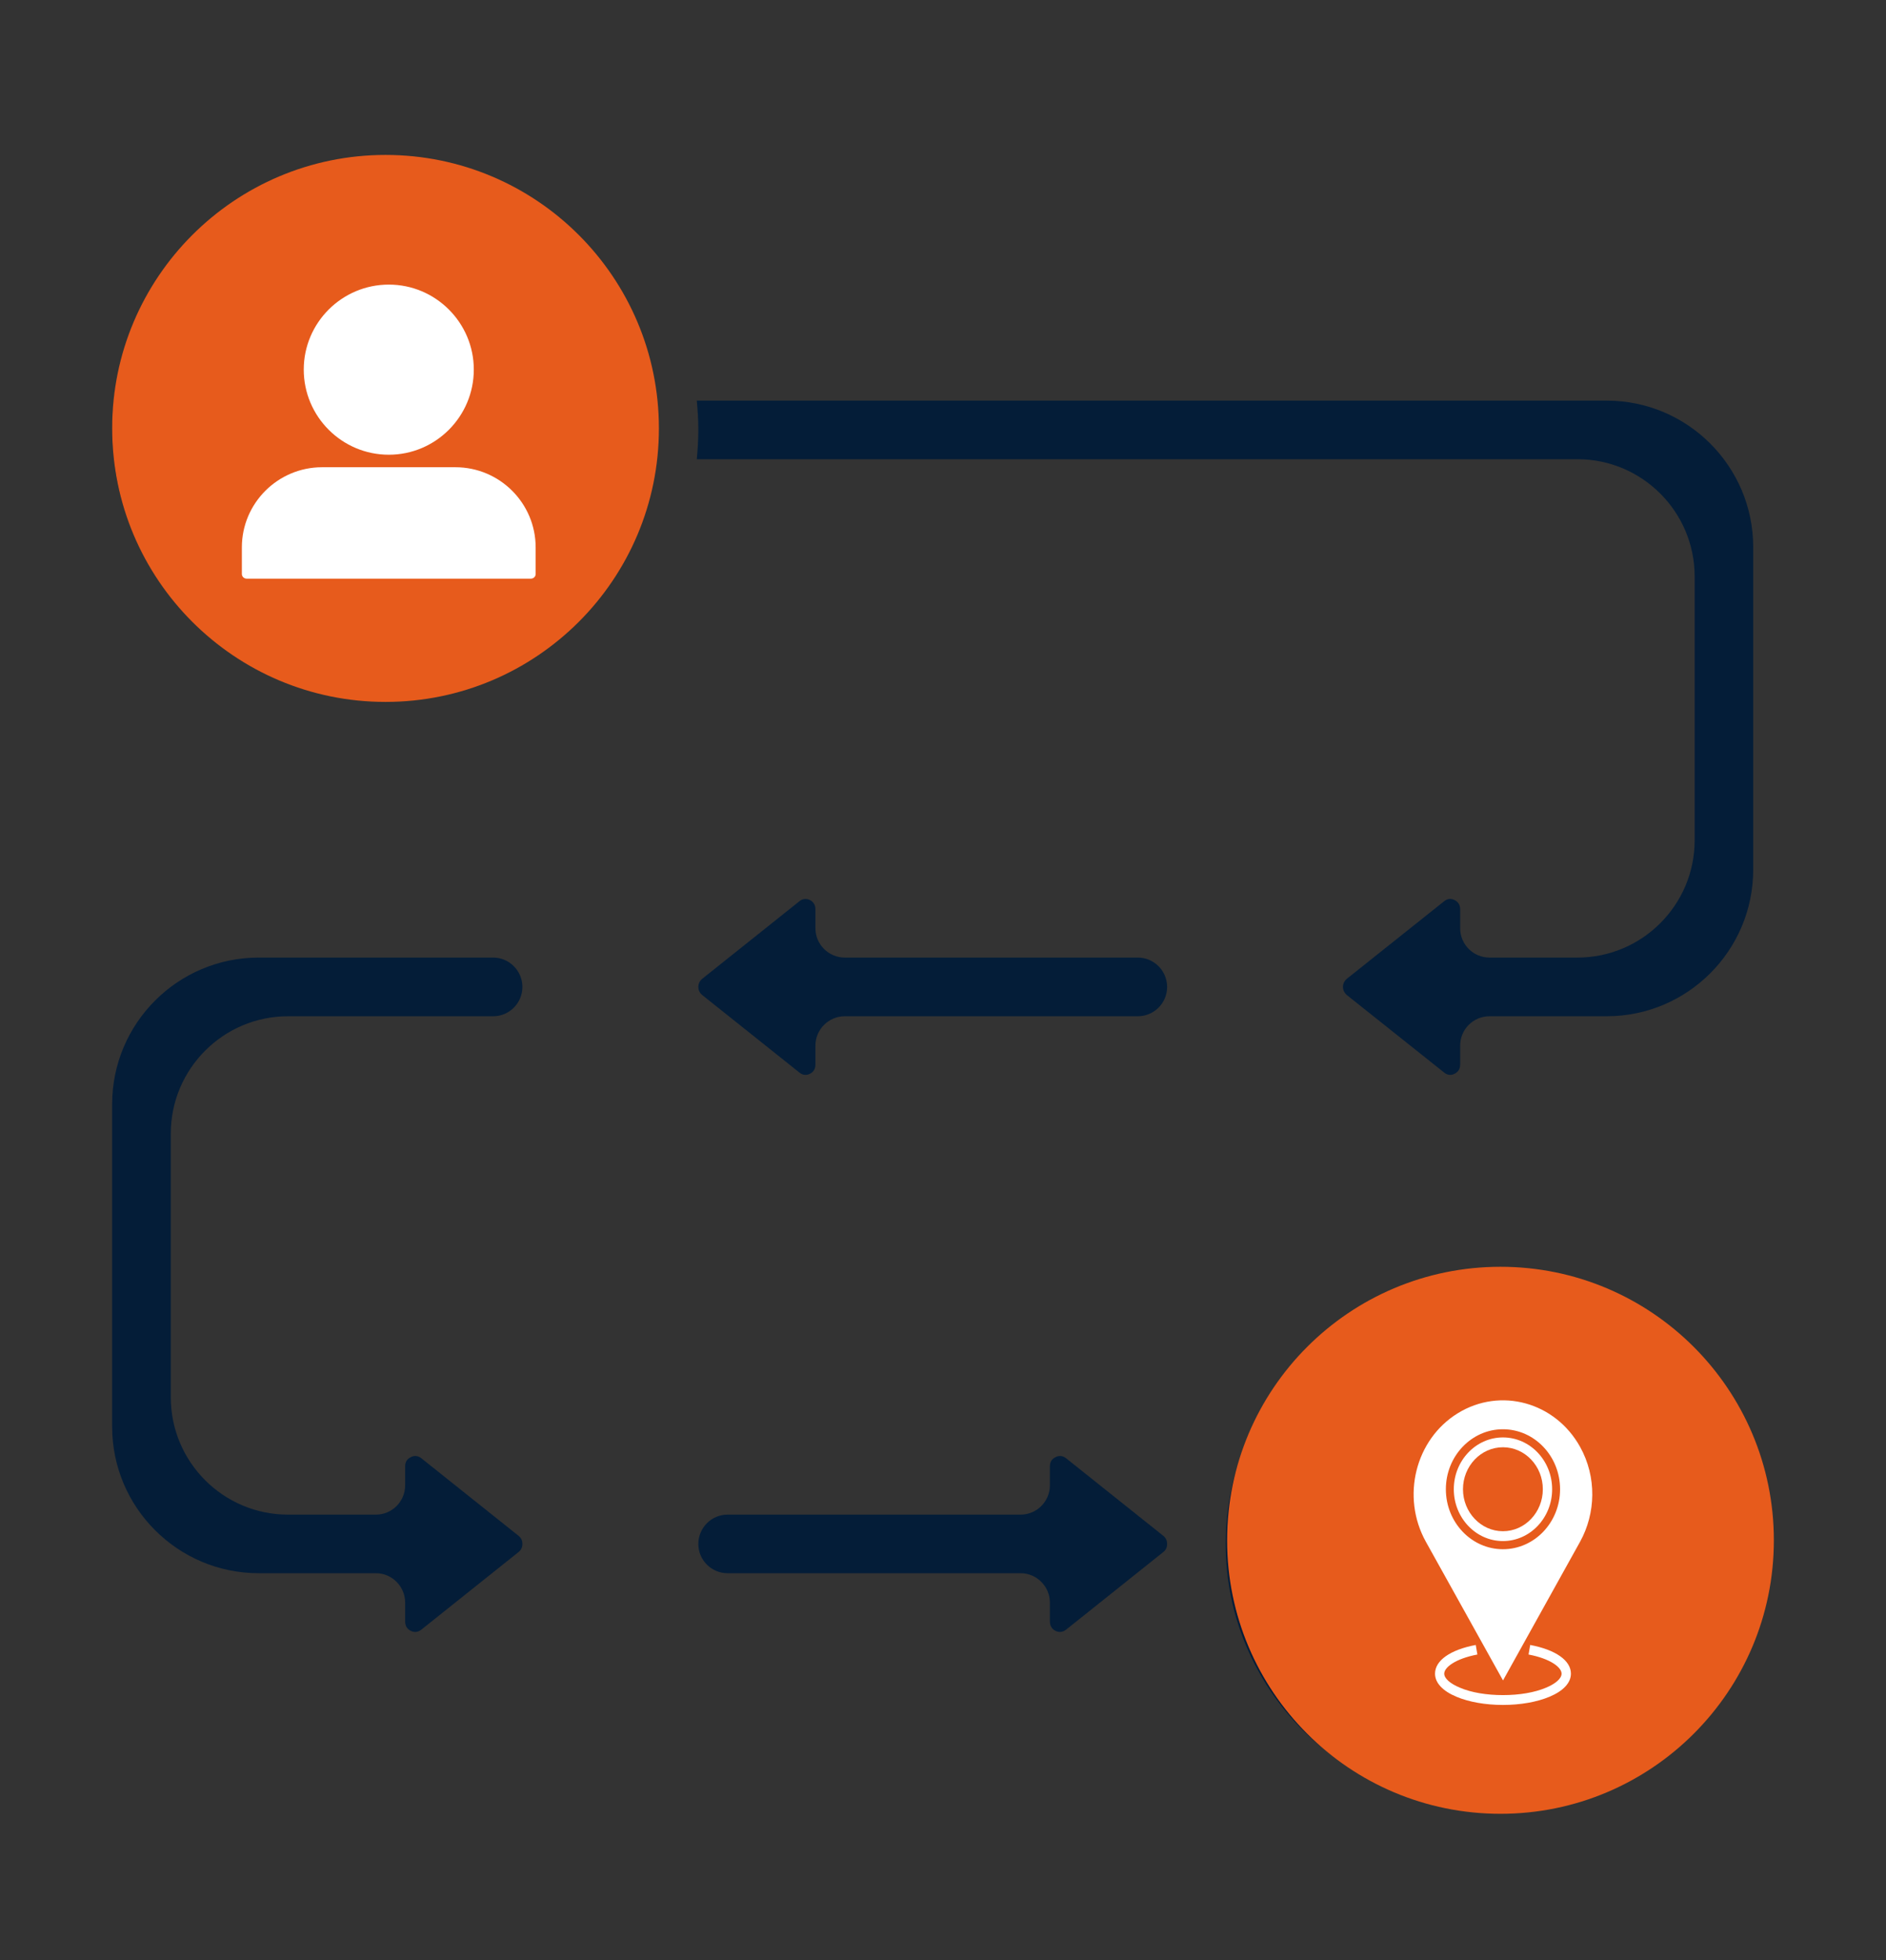 <svg xmlns="http://www.w3.org/2000/svg" xmlns:xlink="http://www.w3.org/1999/xlink" width="77" zoomAndPan="magnify" viewBox="0 0 57.75 60" height="80" preserveAspectRatio="xMidYMid meet" version="1.0"><rect x="0" y="0" width="57.75" height="60" fill="#333333" stroke="none"/><defs><clipPath id="fda8c52735"><path d="M 3.434 29 L 16 29 L 16 50 L 3.434 50 Z M 3.434 29 " clip-rule="nonzero"/></clipPath><clipPath id="b04be68b00"><path d="M 3.434 5.082 L 20 5.082 L 20 19 L 3.434 19 Z M 3.434 5.082 " clip-rule="nonzero"/></clipPath><clipPath id="d2c1e3aea2"><path d="M 21 12 L 53.684 12 L 53.684 33 L 21 33 Z M 21 12 " clip-rule="nonzero"/></clipPath><clipPath id="574bbe91c3"><path d="M 37 39 L 53.684 39 L 53.684 55.332 L 37 55.332 Z M 37 39 " clip-rule="nonzero"/></clipPath><clipPath id="c69672c991"><path d="M 3.434 4.742 L 20.176 4.742 L 20.176 21.484 L 3.434 21.484 Z M 3.434 4.742 " clip-rule="nonzero"/></clipPath><clipPath id="3e984d98f3"><path d="M 11.805 4.742 C 7.184 4.742 3.434 8.492 3.434 13.113 C 3.434 17.734 7.184 21.484 11.805 21.484 C 16.43 21.484 20.176 17.734 20.176 13.113 C 20.176 8.492 16.43 4.742 11.805 4.742 Z M 11.805 4.742 " clip-rule="nonzero"/></clipPath><clipPath id="953dcd1b6e"><path d="M 37.574 38.773 L 54.316 38.773 L 54.316 55.516 L 37.574 55.516 Z M 37.574 38.773 " clip-rule="nonzero"/></clipPath><clipPath id="99f3830524"><path d="M 45.945 38.773 C 41.32 38.773 37.574 42.523 37.574 47.145 C 37.574 51.77 41.32 55.516 45.945 55.516 C 50.566 55.516 54.316 51.77 54.316 47.145 C 54.316 42.523 50.566 38.773 45.945 38.773 Z M 45.945 38.773 " clip-rule="nonzero"/></clipPath><clipPath id="6416c91caf"><path d="M 7.402 8.711 L 16.402 8.711 L 16.402 17.711 L 7.402 17.711 Z M 7.402 8.711 " clip-rule="nonzero"/></clipPath><clipPath id="70320f59df"><path d="M 43 42.441 L 48.898 42.441 L 48.898 52 L 43 52 Z M 43 42.441 " clip-rule="nonzero"/></clipPath><clipPath id="88ddb6b405"><path d="M 43 50 L 48.898 50 L 48.898 52.191 L 43 52.191 Z M 43 50 " clip-rule="nonzero"/></clipPath></defs><g clip-path="url(#fda8c52735)"><path fill="#041d38" d="M 7.922 48.152 L 11.512 48.152 C 12.004 48.152 12.406 48.559 12.406 49.051 L 12.406 49.633 C 12.406 49.809 12.516 49.887 12.582 49.918 C 12.66 49.957 12.781 49.977 12.902 49.879 L 15.879 47.504 C 15.984 47.422 15.996 47.312 15.996 47.258 C 15.996 47.199 15.984 47.09 15.879 47.008 L 12.906 44.637 C 12.781 44.535 12.66 44.559 12.582 44.598 C 12.516 44.629 12.406 44.703 12.406 44.875 L 12.406 45.461 C 12.406 45.957 12.004 46.359 11.512 46.359 L 8.82 46.359 C 6.84 46.359 5.23 44.75 5.23 42.77 L 5.23 34.695 C 5.23 32.715 6.84 31.105 8.82 31.105 L 15.102 31.105 C 15.594 31.105 15.996 30.703 15.996 30.207 C 15.996 29.715 15.594 29.309 15.102 29.309 L 7.922 29.309 C 5.445 29.309 3.434 31.32 3.434 33.797 L 3.434 43.668 C 3.434 46.141 5.445 48.152 7.922 48.152 " fill-opacity="1" fill-rule="nonzero"/></g><path fill="#041d38" d="M 11.512 21.234 C 13.152 21.234 14.676 20.738 15.953 19.895 C 15.738 18.621 14.633 17.645 13.305 17.645 L 9.715 17.645 C 8.387 17.645 7.285 18.621 7.07 19.898 C 8.344 20.738 9.871 21.234 11.512 21.234 " fill-opacity="1" fill-rule="nonzero"/><path fill="#041d38" d="M 11.512 15.852 C 13.492 15.852 15.102 14.242 15.102 12.262 C 15.102 10.281 13.492 8.672 11.512 8.672 C 9.531 8.672 7.922 10.281 7.922 12.262 C 7.922 14.242 9.531 15.852 11.512 15.852 " fill-opacity="1" fill-rule="nonzero"/><g clip-path="url(#b04be68b00)"><path fill="#041d38" d="M 7.902 16.242 C 6.812 15.258 6.125 13.84 6.125 12.262 C 6.125 9.293 8.543 6.875 11.512 6.875 C 14.48 6.875 16.895 9.293 16.895 12.262 C 16.895 13.84 16.207 15.258 15.121 16.242 C 16.164 16.711 17 17.559 17.445 18.617 C 18.77 17.18 19.586 15.266 19.586 13.156 C 19.586 8.703 15.965 5.082 11.512 5.082 C 7.059 5.082 3.434 8.703 3.434 13.156 C 3.434 15.266 4.25 17.18 5.578 18.617 C 6.023 17.559 6.859 16.711 7.902 16.242 " fill-opacity="1" fill-rule="nonzero"/></g><path fill="#041d38" d="M 22.277 48.152 L 31.25 48.152 C 31.746 48.152 32.148 48.559 32.148 49.051 L 32.148 49.633 C 32.148 49.809 32.258 49.887 32.324 49.918 C 32.402 49.957 32.52 49.977 32.645 49.879 L 35.621 47.504 C 35.723 47.426 35.738 47.32 35.738 47.258 C 35.738 47.258 35.738 47.254 35.738 47.254 C 35.738 47.191 35.723 47.09 35.621 47.008 L 32.648 44.637 C 32.52 44.535 32.402 44.559 32.324 44.598 C 32.258 44.629 32.148 44.703 32.148 44.875 L 32.148 45.461 C 32.148 45.957 31.746 46.359 31.25 46.359 L 22.277 46.359 C 21.785 46.359 21.383 46.762 21.383 47.258 C 21.383 47.75 21.785 48.152 22.277 48.152 " fill-opacity="1" fill-rule="nonzero"/><path fill="#041d38" d="M 24.797 27.547 C 24.758 27.527 24.711 27.516 24.664 27.516 C 24.605 27.516 24.539 27.531 24.477 27.586 L 21.504 29.957 C 21.398 30.043 21.383 30.152 21.383 30.207 C 21.383 30.266 21.398 30.371 21.504 30.457 L 24.473 32.824 C 24.598 32.93 24.719 32.906 24.797 32.867 C 24.863 32.836 24.969 32.758 24.969 32.586 L 24.969 32 C 24.969 31.508 25.375 31.105 25.867 31.105 L 34.84 31.105 C 35.336 31.105 35.738 30.703 35.738 30.207 C 35.738 29.715 35.336 29.309 34.84 29.309 L 25.867 29.309 C 25.375 29.309 24.969 28.906 24.969 28.414 L 24.969 27.832 C 24.969 27.656 24.863 27.578 24.797 27.547 " fill-opacity="1" fill-rule="nonzero"/><g clip-path="url(#d2c1e3aea2)"><path fill="#041d38" d="M 49.199 12.262 L 21.336 12.262 C 21.363 12.559 21.383 12.852 21.383 13.156 C 21.383 13.465 21.363 13.758 21.336 14.055 L 48.301 14.055 C 50.281 14.055 51.891 15.664 51.891 17.645 L 51.891 25.719 C 51.891 27.699 50.281 29.309 48.301 29.309 L 45.609 29.309 C 45.113 29.309 44.711 28.906 44.711 28.414 L 44.711 27.828 C 44.711 27.656 44.602 27.578 44.535 27.547 C 44.461 27.508 44.336 27.488 44.219 27.586 L 41.242 29.957 C 41.141 30.043 41.121 30.148 41.121 30.207 C 41.121 30.266 41.141 30.371 41.242 30.457 L 44.215 32.824 C 44.34 32.93 44.461 32.906 44.535 32.867 C 44.602 32.836 44.711 32.758 44.711 32.586 L 44.711 32 C 44.711 31.508 45.113 31.105 45.609 31.105 L 49.199 31.105 C 51.672 31.105 53.684 29.094 53.684 26.617 L 53.684 16.746 C 53.684 14.273 51.672 12.262 49.199 12.262 " fill-opacity="1" fill-rule="nonzero"/></g><g clip-path="url(#574bbe91c3)"><path fill="#041d38" d="M 49.832 45.199 L 44.449 50.582 C 44.273 50.758 44.047 50.844 43.812 50.844 C 43.582 50.844 43.355 50.758 43.18 50.582 L 41.387 48.789 C 41.035 48.438 41.035 47.871 41.387 47.52 C 41.734 47.168 42.305 47.168 42.652 47.52 L 43.812 48.68 L 48.562 43.93 C 48.914 43.578 49.48 43.578 49.832 43.93 C 50.184 44.281 50.184 44.848 49.832 45.199 Z M 45.609 39.18 C 41.156 39.18 37.535 42.801 37.531 47.25 C 37.531 47.254 37.531 47.254 37.531 47.258 C 37.531 47.258 37.531 47.258 37.531 47.262 C 37.535 51.711 41.156 55.332 45.609 55.332 C 50.062 55.332 53.684 51.707 53.684 47.258 C 53.684 42.801 50.062 39.18 45.609 39.18 " fill-opacity="1" fill-rule="nonzero"/></g><g clip-path="url(#c69672c991)"><g clip-path="url(#3e984d98f3)"><path fill="#e75b1c" d="M 3.434 4.742 L 20.176 4.742 L 20.176 21.484 L 3.434 21.484 Z M 3.434 4.742 " fill-opacity="1" fill-rule="nonzero"/></g></g><g clip-path="url(#953dcd1b6e)"><g clip-path="url(#99f3830524)"><path fill="#e75b1c" d="M 37.574 38.773 L 54.316 38.773 L 54.316 55.516 L 37.574 55.516 Z M 37.574 38.773 " fill-opacity="1" fill-rule="nonzero"/></g></g><g clip-path="url(#6416c91caf)"><path fill="#ffffff" d="M 16.258 17.711 L 7.551 17.711 C 7.473 17.711 7.406 17.648 7.406 17.57 L 7.406 16.754 C 7.406 15.402 8.508 14.301 9.863 14.301 L 13.945 14.301 C 15.301 14.301 16.402 15.402 16.402 16.754 L 16.402 17.57 C 16.402 17.648 16.336 17.711 16.258 17.711 Z M 11.906 13.918 C 10.469 13.918 9.301 12.75 9.301 11.312 C 9.301 9.879 10.469 8.711 11.906 8.711 C 13.34 8.711 14.508 9.879 14.508 11.312 C 14.508 12.75 13.34 13.918 11.906 13.918 Z M 11.906 13.918 " fill-opacity="1" fill-rule="nonzero"/></g><g clip-path="url(#70320f59df)"><path fill="#ffffff" d="M 46.02 47.418 C 45.059 47.418 44.273 46.598 44.273 45.582 C 44.273 44.566 45.059 43.746 46.02 43.746 C 46.984 43.746 47.77 44.566 47.77 45.582 C 47.77 46.598 46.984 47.418 46.02 47.418 Z M 48.383 44.285 C 47.621 42.914 45.945 42.453 44.641 43.254 C 43.336 44.055 42.898 45.816 43.66 47.188 L 46.023 51.434 L 48.383 47.188 C 48.863 46.32 48.898 45.211 48.383 44.285 " fill-opacity="1" fill-rule="nonzero"/></g><path fill="#ffffff" d="M 46.02 44.297 C 45.348 44.297 44.797 44.871 44.797 45.582 C 44.797 46.289 45.348 46.867 46.02 46.867 C 46.695 46.867 47.242 46.289 47.242 45.582 C 47.242 44.871 46.695 44.297 46.02 44.297 Z M 46.02 47.168 C 45.191 47.168 44.516 46.457 44.516 45.582 C 44.516 44.707 45.191 43.996 46.02 43.996 C 46.852 43.996 47.527 44.707 47.527 45.582 C 47.527 46.457 46.852 47.168 46.02 47.168 " fill-opacity="1" fill-rule="nonzero"/><g clip-path="url(#88ddb6b405)"><path fill="#ffffff" d="M 46.02 52.184 C 45.484 52.184 44.98 52.094 44.598 51.934 C 44.176 51.758 43.941 51.508 43.941 51.227 C 43.941 50.824 44.406 50.496 45.188 50.348 L 45.238 50.641 C 44.574 50.766 44.223 51.031 44.223 51.227 C 44.223 51.371 44.402 51.531 44.703 51.656 C 45.051 51.805 45.52 51.883 46.02 51.883 C 46.523 51.883 46.988 51.805 47.34 51.656 C 47.641 51.531 47.816 51.371 47.816 51.227 C 47.816 51.031 47.469 50.766 46.805 50.641 L 46.855 50.348 C 47.637 50.496 48.102 50.824 48.102 51.227 C 48.102 51.508 47.867 51.758 47.445 51.934 C 47.062 52.094 46.559 52.184 46.02 52.184 " fill-opacity="1" fill-rule="nonzero"/></g></svg>